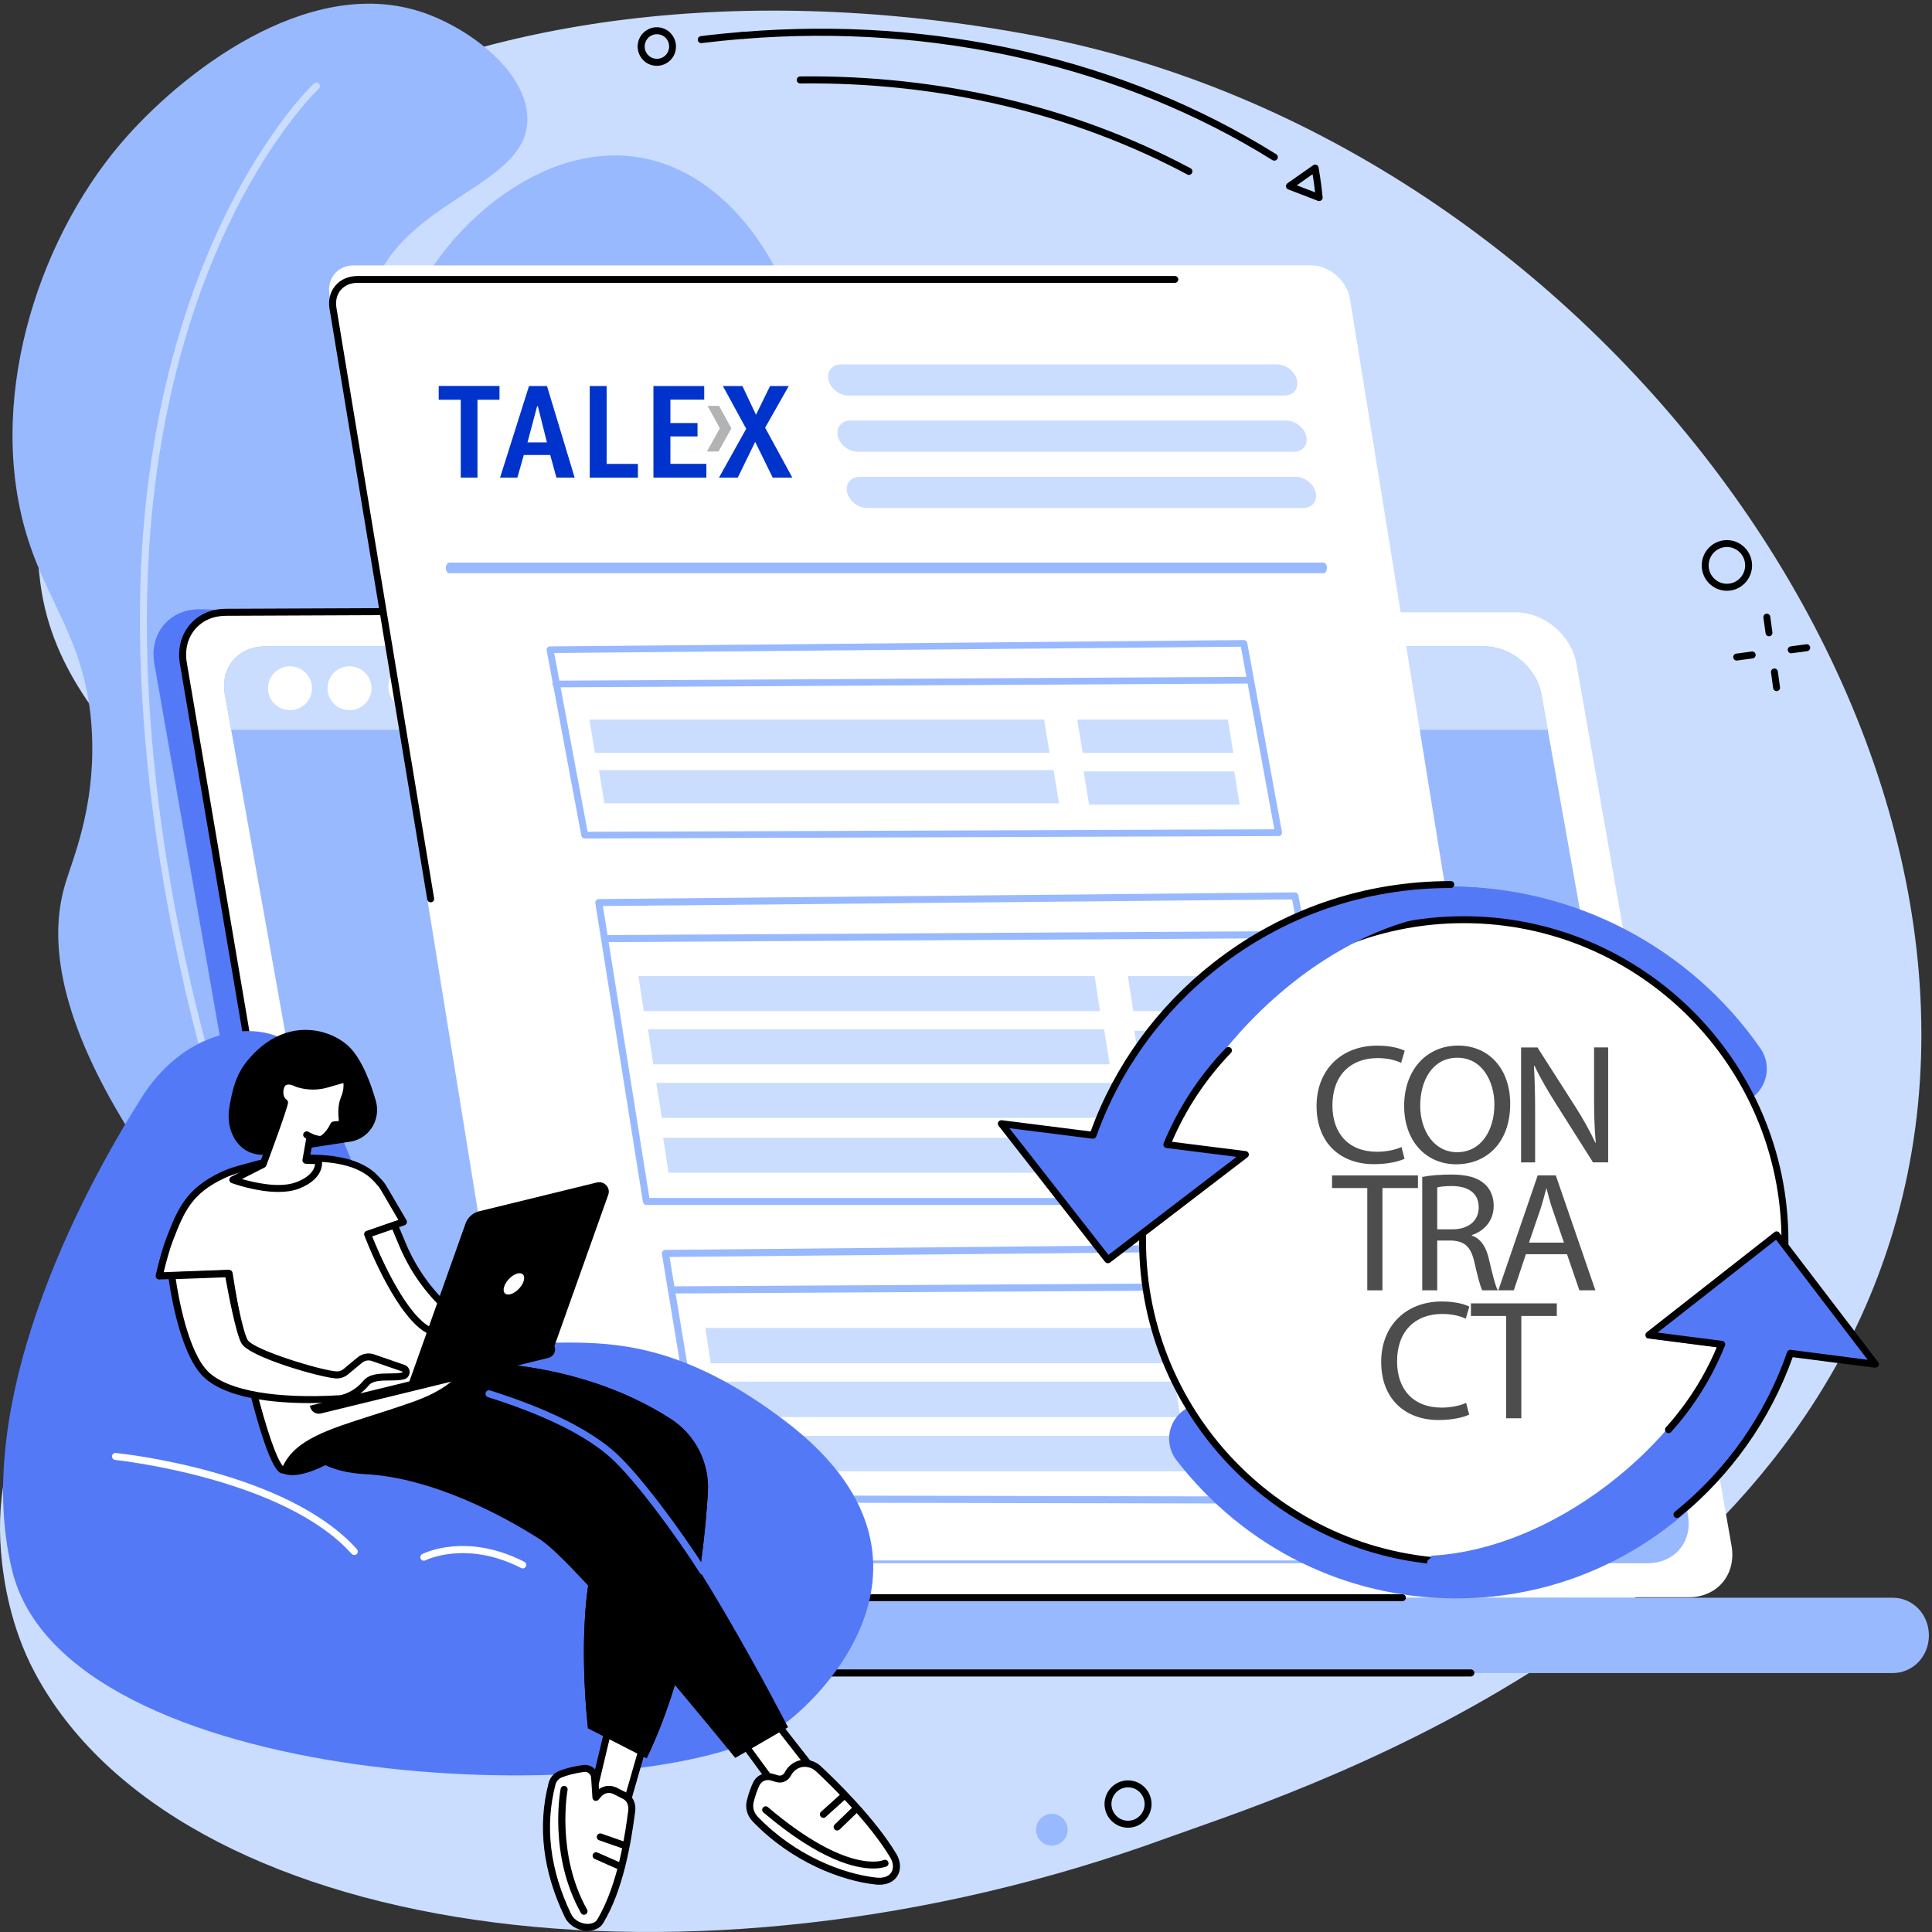 <?xml version="1.0" encoding="UTF-8"?>
<svg width="182px" height="182px" viewBox="0 0 182 182" version="1.1" xmlns="http://www.w3.org/2000/svg" xmlns:xlink="http://www.w3.org/1999/xlink">
    <rect x="0" y="0" width="182" height="182" fill="#333333" stroke="none"/>
    <!-- Generator: Sketch 53.2 (72643) - https://sketchapp.com -->
    <title>piktogramy rekrutacja 4@2x</title>
    <desc>Created with Sketch.</desc>
    <g id="Page-1" stroke="none" stroke-width="1" fill="none" fill-rule="evenodd">
        <g id="New---Dlaczego-my" transform="translate(-1198, -4228)" fill-rule="nonzero">
            <g id="piktogramy-rekrutacja-4" transform="translate(1198, 4228)">
                <path d="M109.857,173.171 C120.537,169.28 167.464,154.936 178.658,114.879 C191.426,69.204 150.251,13.269 97.456,3.358 C42.695,-6.92 -1.053,17.521 3.806,54.953 C6.022,72.033 25.913,77.202 24.776,97.315 C23.662,116.944 -2.541,123.92 0.201,147.283 C0.376,148.747 0.924,153.145 3.263,157.538 C16.545,182.498 64.977,189.528 109.857,173.171 Z" id="Path" fill="#CADDFF"></path>
                <g id="Group" transform="translate(1, 0)">
                    <g transform="translate(9.961, 14.593)" id="Path">
                        <path d="M16.084,109.265 C14.092,106.988 0.961,91.771 0.398,80.249 C0.322,78.643 0.199,76.157 1.576,73.635 C4.33,68.598 9.492,69.981 11.771,66.21 C14.777,61.231 7.412,56.153 8.443,44.572 C8.689,41.794 9.076,37.468 12.223,34.223 C15.738,30.592 19.078,32.04 22.711,28.911 C27.24,25.006 24.879,20.313 28.031,13.618 C31.354,6.567 40.055,-1.138 49.055,0.204 C56.9,1.378 62.004,8.983 63.785,14.809 C66.416,23.418 63.129,32.431 58.201,37.83 C51.123,45.594 41.033,45.477 41.08,49.218 C41.121,52.703 49.869,52.954 51.586,58.879 C52.787,63.017 50.139,68.452 46.324,70.997 C41.039,74.516 35.9,70.897 33.111,74.003 C30.188,77.254 34.488,82.741 33.955,89.331 C33.516,94.76 29.73,101.717 16.084,109.265 Z" fill="#99B9FF"></path>
                        <path d="M15.047,107.42 C14.883,107.42 14.742,107.303 14.719,107.14 C13.119,95.892 13.752,84.323 16.611,72.748 C18.896,63.496 22.594,54.215 27.609,45.173 C36.146,29.781 45.668,20.278 45.768,20.179 C45.896,20.05 46.107,20.05 46.236,20.179 C46.365,20.307 46.365,20.517 46.236,20.646 C46.143,20.739 36.674,30.19 28.184,45.506 C20.355,59.626 11.777,81.766 15.375,107.041 C15.398,107.222 15.275,107.385 15.094,107.414 C15.082,107.414 15.064,107.42 15.047,107.42 Z" fill="#CADDFF"></path>
                    </g>
                    <g id="Path">
                        <path d="M29.238,128.825 C5.754,104.379 2.783,91.053 5.162,83.208 C5.871,80.867 7.875,76.268 7.682,69.625 C7.43,61.009 3.732,57.338 1.658,50.865 C-2.402,38.204 2.35,22.957 10.359,13.536 C15.955,6.952 27.926,-2.417 38.684,1.121 C43.23,2.621 48.791,6.829 48.68,11.359 C48.527,17.844 36.252,18.772 33.732,28.333 C32.355,33.552 35.59,34.766 34.078,40.294 C31.699,49.002 22.564,50.041 22.693,55.558 C22.816,60.904 31.506,61.295 32.672,67.798 C33.996,75.211 24.047,79.892 26.068,86.769 C27.27,90.86 31.043,90.043 32.947,94.614 C35.262,100.176 30.932,104.426 29.197,114.571 C28.213,120.262 28.723,125.13 29.238,128.825 Z" fill="#99B9FF"></path>
                        <path d="M27.814,126.297 C27.691,126.297 27.568,126.227 27.516,126.105 C21.691,113.17 17.426,99.511 14.83,85.508 C12.58,73.349 11.742,61.564 12.398,51.419 C13.412,35.834 17.748,24.831 21.205,18.346 C24.961,11.301 28.43,7.997 28.576,7.863 C28.711,7.74 28.916,7.746 29.045,7.874 C29.168,8.009 29.162,8.213 29.033,8.341 C28.998,8.376 25.482,11.727 21.773,18.69 C18.352,25.117 14.062,36.021 13.061,51.466 C11.607,73.874 17.238,101.677 28.119,125.842 C28.195,126.006 28.119,126.204 27.955,126.274 C27.908,126.286 27.861,126.297 27.814,126.297 Z" fill="#CADDFF"></path>
                    </g>
                </g>
                <g id="Group" transform="translate(60, 2)">
                    <g transform="translate(102.847, 55.578)" fill="#000000" id="Path">
                        <path d="M4.515,7.529 C4.352,7.529 4.213,7.412 4.189,7.243 L3.986,5.768 C3.963,5.587 4.085,5.423 4.265,5.4 C4.445,5.376 4.608,5.499 4.631,5.681 L4.834,7.155 C4.858,7.336 4.736,7.5 4.555,7.524 C4.544,7.529 4.532,7.529 4.515,7.529 Z"></path>
                        <path d="M3.8,2.364 C3.637,2.364 3.498,2.247 3.475,2.077 L3.271,0.603 C3.248,0.421 3.37,0.257 3.55,0.234 C3.73,0.211 3.893,0.333 3.916,0.515 L4.12,1.989 C4.143,2.17 4.021,2.334 3.841,2.358 C3.835,2.364 3.818,2.364 3.8,2.364 Z"></path>
                        <path d="M0.755,4.651 C0.593,4.651 0.453,4.528 0.43,4.364 C0.407,4.183 0.535,4.019 0.709,3.996 L2.173,3.797 C2.353,3.773 2.516,3.902 2.539,4.078 C2.562,4.259 2.435,4.423 2.26,4.446 L0.796,4.645 C0.784,4.651 0.773,4.651 0.755,4.651 Z"></path>
                        <path d="M5.892,3.967 C5.729,3.967 5.59,3.844 5.567,3.68 C5.543,3.499 5.671,3.335 5.845,3.311 L7.31,3.112 C7.49,3.089 7.653,3.218 7.676,3.393 C7.699,3.575 7.571,3.738 7.397,3.762 L5.933,3.961 C5.921,3.967 5.904,3.967 5.892,3.967 Z"></path>
                    </g>
                    <path d="M102.679,53.653 C101.371,53.653 100.308,52.583 100.308,51.267 C100.308,49.95 101.371,48.88 102.679,48.88 C103.986,48.88 105.049,49.95 105.049,51.267 C105.049,52.583 103.986,53.653 102.679,53.653 Z M102.679,49.529 C101.731,49.529 100.959,50.307 100.959,51.261 C100.959,52.214 101.731,52.992 102.679,52.992 C103.626,52.992 104.398,52.214 104.398,51.261 C104.398,50.307 103.626,49.529 102.679,49.529 Z" id="Shape" fill="#000000"></path>
                    <ellipse id="Oval" fill="#99B9FF" cx="39.088" cy="170.368" rx="1.488" ry="1.498"></ellipse>
                    <path d="M46.264,170.175 C45.044,170.175 44.05,169.174 44.05,167.946 C44.05,166.717 45.044,165.717 46.264,165.717 C47.484,165.717 48.478,166.717 48.478,167.946 C48.478,169.174 47.484,170.175 46.264,170.175 Z M46.264,166.372 C45.404,166.372 44.701,167.08 44.701,167.946 C44.701,168.812 45.404,169.519 46.264,169.519 C47.124,169.519 47.827,168.812 47.827,167.946 C47.821,167.074 47.124,166.372 46.264,166.372 Z" id="Shape" fill="#000000"></path>
                    <g fill="#000000">
                        <path d="M6.06,2.065 C5.898,2.065 5.752,1.942 5.735,1.773 C5.712,1.591 5.84,1.422 6.02,1.404 C7.321,1.24 8.64,1.106 9.942,1 C10.128,0.989 10.285,1.123 10.296,1.305 C10.314,1.486 10.174,1.65 9.994,1.661 C8.698,1.767 7.391,1.901 6.101,2.059 C6.089,2.065 6.078,2.065 6.06,2.065 Z" id="Path"></path>
                        <path d="M60.046,13.134 C59.988,13.134 59.93,13.116 59.872,13.087 C45.729,4.259 28.013,0.199 9.994,1.667 C9.814,1.679 9.657,1.544 9.64,1.363 C9.622,1.182 9.762,1.024 9.942,1.006 C19.006,0.269 27.931,0.883 36.467,2.832 C45.061,4.791 53.05,8.05 60.221,12.526 C60.372,12.619 60.424,12.824 60.325,12.976 C60.267,13.076 60.157,13.134 60.046,13.134 Z" id="Path"></path>
                        <path d="M51.999,14.48 C51.946,14.48 51.894,14.468 51.848,14.439 C41.057,8.676 28.443,5.704 15.386,5.862 C15.386,5.862 15.386,5.862 15.381,5.862 C15.2,5.862 15.055,5.716 15.055,5.534 C15.055,5.353 15.2,5.201 15.381,5.201 C28.547,5.043 41.267,8.038 52.156,13.854 C52.313,13.941 52.376,14.14 52.289,14.298 C52.231,14.415 52.121,14.48 51.999,14.48 Z" id="Path"></path>
                        <path d="M1.877,4.201 C1.732,4.201 1.58,4.183 1.435,4.148 C0.97,4.031 0.575,3.738 0.325,3.317 C0.076,2.902 0.006,2.41 0.122,1.942 C0.238,1.474 0.529,1.076 0.947,0.825 C1.36,0.573 1.848,0.503 2.313,0.62 C2.777,0.737 3.173,1.03 3.422,1.451 C3.672,1.866 3.742,2.358 3.626,2.826 C3.51,3.294 3.219,3.692 2.801,3.943 C2.522,4.113 2.202,4.201 1.877,4.201 Z M1.877,1.223 C1.673,1.223 1.47,1.281 1.29,1.387 C1.028,1.544 0.843,1.796 0.767,2.1 C0.691,2.399 0.738,2.715 0.895,2.978 C1.052,3.241 1.302,3.428 1.604,3.504 C1.9,3.58 2.214,3.534 2.475,3.376 C2.737,3.218 2.923,2.966 2.998,2.662 C3.074,2.364 3.027,2.048 2.87,1.784 C2.714,1.521 2.464,1.334 2.162,1.258 C2.162,1.258 2.162,1.258 2.162,1.258 C2.063,1.234 1.97,1.223 1.877,1.223 Z" id="Shape"></path>
                        <path d="M64.265,16.943 C64.224,16.943 64.184,16.937 64.149,16.919 L61.354,15.843 C61.243,15.802 61.162,15.696 61.145,15.574 C61.127,15.451 61.185,15.334 61.284,15.264 L63.701,13.567 C63.794,13.503 63.91,13.491 64.015,13.532 C64.12,13.573 64.195,13.666 64.213,13.778 C64.213,13.789 64.468,15.182 64.596,16.58 C64.608,16.691 64.561,16.802 64.468,16.872 C64.404,16.919 64.335,16.943 64.265,16.943 Z M62.167,15.457 L63.887,16.118 C63.812,15.451 63.719,14.825 63.649,14.409 L62.167,15.457 Z" id="Shape"></path>
                    </g>
                </g>
                <g id="Group" transform="translate(14, 57)">
                    <g id="Path">
                        <path d="M52.894,89.89 C55.698,87.601 58.642,85.471 61.657,83.439 C67.78,79.311 74.23,75.627 80.745,72.054 C84.176,70.175 87.735,68.476 91.253,66.724 C94.788,64.967 98.336,63.221 101.883,61.476 C105.126,59.882 108.363,58.288 111.6,56.688 C118.952,31.894 126.942,3.783 125.356,3.783 L4.782,0.391 C1.943,0.391 0.041,2.691 0.539,5.523 L15.149,88.611 C15.647,91.443 18.363,93.743 21.202,93.743 L48.035,93.743 C49.616,92.418 51.296,91.192 52.894,89.89 Z" fill="#5479F7"></path>
                        <path d="M128.798,0.683 L7.288,0.683 C4.607,0.683 2.816,2.849 3.284,5.529 L17.895,88.617 C18.363,91.291 20.921,93.463 23.602,93.463 L145.112,93.463 C147.793,93.463 149.584,91.297 149.116,88.617 L134.505,5.529 C134.037,2.849 131.485,0.683 128.798,0.683 Z" fill="#FFFFFF"></path>
                        <g transform="translate(2.341, 0)" fill="#000000">
                            <path d="M13.703,81.057 C13.545,81.057 13.405,80.946 13.381,80.782 L0.615,5.581 C0.369,4.18 0.691,2.861 1.528,1.862 C2.347,0.887 3.559,0.35 4.94,0.35 L50.47,0.158 C50.47,0.158 50.47,0.158 50.47,0.158 C50.652,0.158 50.798,0.304 50.798,0.485 C50.798,0.666 50.652,0.812 50.47,0.817 L4.94,1.01 C3.752,1.01 2.722,1.465 2.031,2.283 C1.323,3.123 1.048,4.256 1.264,5.465 L14.031,80.666 C14.06,80.847 13.943,81.016 13.762,81.045 C13.739,81.051 13.721,81.057 13.703,81.057 Z"></path>
                            <path d="M104.886,1.419 C104.886,1.419 104.886,1.419 104.886,1.419 L77.069,1.22 C76.888,1.22 76.741,1.068 76.741,0.887 C76.741,0.706 76.888,0.56 77.069,0.56 C77.069,0.56 77.069,0.56 77.069,0.56 L104.88,0.759 C105.061,0.759 105.208,0.911 105.208,1.092 C105.214,1.273 105.067,1.419 104.886,1.419 Z"></path>
                        </g>
                    </g>
                    <path d="M164.295,93.51 L69.688,93.51 L54.029,93.51 L22.976,93.51 C21.091,93.51 19.563,95.063 19.563,97.059 C19.563,99.056 21.097,100.609 22.976,100.609 L54.029,100.609 L71.087,100.609 L164.295,100.609 C166.18,100.609 167.707,99.062 167.707,97.059 C167.707,95.057 166.18,93.51 164.295,93.51 Z" id="Path" fill="#99B9FF"></path>
                    <g transform="translate(7.024, 3.503)">
                        <path d="M118.782,0.385 L3.94,0.385 C1.405,0.385 -0.287,2.405 0.152,4.892 L13.961,82.248 C14.406,84.741 16.823,86.755 19.358,86.755 L134.201,86.755 C136.736,86.755 138.427,84.735 137.988,82.248 L124.18,4.892 C123.729,2.399 121.317,0.385 118.782,0.385 Z" id="Path" fill="#99B9FF"></path>
                        <path d="M0.755,8.249 L0.158,4.898 C-0.287,2.405 1.411,0.397 3.945,0.397 L118.788,0.397 C121.323,0.397 123.74,2.411 124.185,4.898 L124.782,8.249 L0.755,8.249 Z" id="Path" fill="#CADDFF"></path>
                        <g transform="translate(4.098, 1.751)" fill="#FFFFFF" id="Oval">
                            <ellipse cx="13.534" cy="2.458" rx="2.072" ry="2.067"></ellipse>
                            <ellipse cx="7.803" cy="2.58" rx="2.072" ry="2.067"></ellipse>
                            <ellipse cx="2.195" cy="2.58" rx="2.072" ry="2.067"></ellipse>
                        </g>
                    </g>
                    <path d="M124.56,100.93 L22.976,100.93 C20.874,100.93 19.229,99.225 19.229,97.053 C19.229,94.882 20.874,93.177 22.976,93.177 L118.109,93.177 C118.291,93.177 118.437,93.323 118.437,93.504 C118.437,93.685 118.291,93.831 118.109,93.831 L22.976,93.831 C21.243,93.831 19.891,95.244 19.891,97.048 C19.891,98.852 21.249,100.264 22.976,100.264 L124.56,100.264 C124.741,100.264 124.888,100.41 124.888,100.591 C124.888,100.772 124.741,100.93 124.56,100.93 Z" id="Path" fill="#000000"></path>
                </g>
                <path d="M143.652,147 L53.477,147 C51.78,147 50.111,145.558 49.831,143.853 L31.038,27.772 C30.787,26.213 31.796,25 33.348,25 L123.523,25 C125.22,25 126.889,26.442 127.169,28.147 L145.962,144.228 C146.213,145.787 145.204,147 143.652,147 Z" id="Path" fill="#FFFFFF"></path>
                <path d="M40.566,85 C40.408,85 40.267,84.885 40.244,84.729 L31.044,29.098 C30.903,28.257 31.102,27.468 31.612,26.887 C32.109,26.311 32.846,26 33.689,26 L110.672,26 C110.854,26 111,26.144 111,26.322 C111,26.501 110.854,26.645 110.672,26.645 L33.683,26.645 C33.034,26.645 32.478,26.881 32.109,27.307 C31.734,27.745 31.582,28.343 31.693,28.994 L40.894,84.626 C40.923,84.804 40.8,84.971 40.618,85 C40.601,85 40.583,85 40.566,85 Z" id="Path" fill="#000000"></path>
                <path d="M124.673,54 L42.327,54 C42.146,54 42,53.777 42,53.5 C42,53.223 42.146,53 42.327,53 L124.673,53 C124.854,53 125,53.223 125,53.5 C125,53.777 124.854,54 124.673,54 Z" id="Path" fill="#99B9FF"></path>
                <g id="Group" transform="translate(78, 34)" fill="#CADDFF">
                    <path d="M45.08,7.196 C45.202,7.963 44.678,8.557 43.875,8.557 L2.801,8.557 C1.91,8.557 1.042,7.834 0.903,6.983 C0.78,6.216 1.304,5.622 2.108,5.622 L43.182,5.622 C44.073,5.628 44.946,6.35 45.08,7.196 Z" id="Path"></path>
                    <path d="M45.959,12.494 C46.082,13.261 45.557,13.854 44.754,13.854 L3.68,13.854 C2.789,13.854 1.922,13.132 1.782,12.281 C1.659,11.514 2.184,10.92 2.987,10.92 L44.061,10.92 C44.952,10.92 45.825,11.642 45.959,12.494 Z" id="Path"></path>
                    <path d="M44.201,1.904 C44.323,2.671 43.799,3.265 42.995,3.265 L1.922,3.265 C1.031,3.265 0.163,2.542 0.023,1.691 C-0.099,0.924 0.425,0.33 1.229,0.33 L42.303,0.33 C43.193,0.33 44.067,1.053 44.201,1.904 Z" id="Path"></path>
                </g>
                <g id="Group" transform="translate(51, 60)">
                    <g fill="#99B9FF">
                        <path d="M4.083,18.989 C3.926,18.989 3.786,18.877 3.763,18.732 L0.496,1.263 C0.478,1.174 0.507,1.079 0.566,1.006 C0.63,0.933 0.718,0.894 0.817,0.894 L66.168,0.296 C66.168,0.296 66.168,0.296 66.173,0.296 C66.331,0.296 66.471,0.408 66.494,0.559 L69.767,18.391 C69.784,18.48 69.755,18.575 69.697,18.648 C69.632,18.721 69.545,18.76 69.446,18.76 L4.083,18.989 C4.083,18.989 4.083,18.989 4.083,18.989 Z M1.208,1.514 L4.357,18.357 L69.049,18.123 L65.893,0.922 L1.208,1.514 Z" id="Shape"></path>
                        <path d="M1.371,4.75 C1.19,4.75 1.044,4.61 1.044,4.437 C1.044,4.264 1.19,4.124 1.371,4.119 L66.681,3.761 C66.681,3.761 66.681,3.761 66.681,3.761 C66.862,3.761 67.007,3.901 67.007,4.074 C67.007,4.247 66.862,4.387 66.681,4.392 L1.371,4.75 C1.371,4.75 1.371,4.75 1.371,4.75 Z" id="Path"></path>
                    </g>
                    <g transform="translate(4.083, 7.265)" fill="#CADDFF" id="Path">
                        <polygon points="44.678 8.41 1.849 8.41 1.342 5.281 44.17 5.281"></polygon>
                        <polygon points="43.785 3.655 0.957 3.655 0.443 0.52 43.272 0.52"></polygon>
                        <polygon points="61.098 3.655 46.906 3.655 46.398 0.52 60.585 0.52"></polygon>
                        <polygon points="61.699 8.539 47.513 8.539 46.999 5.404 61.192 5.404"></polygon>
                    </g>
                </g>
                <g id="Group" transform="translate(62, 117)">
                    <g fill="#99B9FF">
                        <path d="M71.374,24.667 C71.374,24.667 71.374,24.667 71.374,24.667 L4.509,24.536 C4.35,24.536 4.208,24.417 4.184,24.256 L0.354,1.131 C0.336,1.036 0.366,0.935 0.425,0.863 C0.484,0.792 0.578,0.744 0.679,0.744 L66.795,0.107 C66.795,0.107 66.795,0.107 66.801,0.107 C66.96,0.107 67.096,0.22 67.125,0.381 L71.705,24.274 C71.723,24.369 71.699,24.476 71.634,24.554 C71.569,24.625 71.475,24.667 71.374,24.667 Z M4.792,23.869 L70.973,24 L66.523,0.78 L1.074,1.411 L4.792,23.869 Z" id="Shape"></path>
                        <path d="M1.245,4.851 C1.062,4.851 0.915,4.702 0.915,4.518 C0.915,4.333 1.062,4.185 1.245,4.179 L67.32,3.798 C67.32,3.798 67.32,3.798 67.32,3.798 C67.503,3.798 67.65,3.946 67.65,4.131 C67.65,4.315 67.503,4.464 67.32,4.47 L1.245,4.851 C1.245,4.851 1.245,4.851 1.245,4.851 Z" id="Path"></path>
                    </g>
                    <g transform="translate(4.131, 7.738)" fill="#CADDFF" id="Path">
                        <polygon points="45.059 8.756 1.729 8.756 1.21 5.417 44.54 5.417"></polygon>
                        <polygon points="44.15 3.685 0.82 3.685 0.307 0.351 43.637 0.351"></polygon>
                        <polygon points="61.666 3.685 47.313 3.685 46.794 0.351 61.153 0.351"></polygon>
                        <polygon points="62.28 8.887 47.921 8.887 47.408 5.554 61.761 5.554"></polygon>
                        <polygon points="45.856 13.863 2.526 13.863 2.007 10.524 45.336 10.524"></polygon>
                        <polygon points="63.077 13.994 48.718 13.994 48.205 10.661 62.557 10.661"></polygon>
                    </g>
                </g>
                <g id="Group" transform="translate(56, 84)">
                    <g fill="#99B9FF">
                        <path d="M71.432,29.512 L4.894,29.512 C4.73,29.512 4.595,29.394 4.566,29.235 L0.082,1.076 C0.064,0.982 0.094,0.882 0.158,0.812 C0.222,0.735 0.31,0.694 0.404,0.694 L65.982,0.065 C65.982,0.065 65.982,0.065 65.988,0.065 C66.146,0.065 66.281,0.176 66.31,0.335 L71.754,29.124 C71.772,29.218 71.748,29.318 71.684,29.394 C71.625,29.471 71.532,29.512 71.432,29.512 Z M5.175,28.853 L71.034,28.853 L65.719,0.729 L0.796,1.353 L5.175,28.853 Z" id="Shape"></path>
                        <path d="M0.972,4.753 C0.79,4.753 0.644,4.606 0.644,4.424 C0.644,4.241 0.79,4.094 0.972,4.088 L66.509,3.712 C66.509,3.712 66.509,3.712 66.509,3.712 C66.691,3.712 66.837,3.859 66.837,4.041 C66.837,4.224 66.691,4.371 66.509,4.376 L0.972,4.753 C0.972,4.753 0.972,4.753 0.972,4.753 Z" id="Path"></path>
                    </g>
                    <g transform="translate(4.098, 7.647)" fill="#CADDFF" id="Path">
                        <polygon points="44.429 8.612 1.452 8.612 0.937 5.312 43.914 5.312"></polygon>
                        <polygon points="43.528 3.6 0.55 3.6 0.041 0.306 43.019 0.306"></polygon>
                        <polygon points="60.901 3.6 46.665 3.6 46.15 0.306 60.392 0.306"></polygon>
                        <polygon points="61.504 8.741 47.268 8.741 46.759 5.447 60.995 5.447"></polygon>
                        <polygon points="45.22 13.659 2.242 13.659 1.727 10.359 44.704 10.359"></polygon>
                        <polygon points="62.3 13.788 48.059 13.788 47.549 10.488 61.785 10.488"></polygon>
                        <polygon points="45.858 18.829 2.88 18.829 2.371 15.535 45.348 15.535"></polygon>
                        <polygon points="62.939 18.965 48.697 18.965 48.187 15.665 62.423 15.665"></polygon>
                    </g>
                </g>
                <g id="Group" transform="translate(110, 116)" fill="#5479F7">
                    <path d="M27.15,34.573 C16.814,34.573 7.219,29.827 0.821,21.546 C-0.274,20.128 -0.035,18.081 1.357,16.966 C2.75,15.851 4.76,16.094 5.855,17.512 C11.029,24.209 18.795,28.047 27.15,28.047 C39.647,28.047 50.46,19.434 53.443,7.095 C53.868,5.345 55.598,4.277 57.317,4.71 C59.036,5.143 60.084,6.905 59.659,8.655 C57.9,15.928 53.74,22.507 47.949,27.193 C41.983,32.022 34.788,34.573 27.15,34.573 Z" id="Path"></path>
                    <polygon id="Path" points="66.831 12.843 57.434 0.481 45.286 10.049"></polygon>
                </g>
                <g id="Group" transform="translate(94, 83)" fill="#5479F7">
                    <path d="M11.446,31.512 C11.178,31.512 10.903,31.477 10.635,31.413 C8.813,30.966 7.703,29.137 8.153,27.331 C10.016,19.806 14.425,12.989 20.563,8.146 C26.893,3.153 34.514,0.511 42.614,0.511 C54.277,0.511 65.204,6.213 71.838,15.765 C72.901,17.297 72.515,19.399 70.974,20.462 C69.432,21.519 67.318,21.135 66.249,19.603 C60.882,11.874 52.046,7.258 42.614,7.258 C29.369,7.258 17.905,16.177 14.746,28.945 C14.355,30.478 12.971,31.512 11.446,31.512 Z" id="Path"></path>
                    <polygon id="Path" points="0.549 22.994 10.512 35.797 23.383 25.891"></polygon>
                </g>
                <g id="Group" transform="translate(95, 74)">
                    <circle id="Oval" fill="#FFFFFF" transform="translate(42.886, 42.89) rotate(-45) translate(-42.886, -42.89) " cx="42.886" cy="42.89" r="30.257"></circle>
                    <path d="M42.89,73.478 C26.027,73.478 12.307,59.758 12.307,42.895 C12.307,26.032 26.027,12.313 42.89,12.313 C59.753,12.313 73.472,26.032 73.472,42.895 C73.472,59.758 59.753,73.478 42.89,73.478 Z M42.89,12.964 C26.387,12.964 12.958,26.393 12.958,42.895 C12.958,59.398 26.387,72.827 42.89,72.827 C59.392,72.827 72.821,59.398 72.821,42.895 C72.821,26.387 59.392,12.964 42.89,12.964 Z" id="Shape" fill="#000000"></path>
                </g>
                <g id="Group" transform="translate(134, 116)" fill="#5479F7">
                    <path d="M33.216,4.716 C31.478,4.283 29.723,5.351 29.299,7.101 C26.389,18.983 12.865,29.946 0.819,30.551 C0.889,30.859 0.377,30.907 0.448,31.221 C0.872,33.054 5.16,32.627 5.614,34.46 C12.252,33.903 18.466,31.423 23.744,27.205 C29.599,22.525 33.805,15.94 35.584,8.667 C36.008,6.911 34.948,5.143 33.216,4.716 Z" id="Path"></path>
                    <polygon id="Path" points="42.829 12.843 33.328 0.481 21.046 10.049"></polygon>
                </g>
                <g id="Group" transform="translate(94, 83)" fill="#5479F7">
                    <path d="M48.821,1.121 C46.682,0.714 44.498,0.505 42.284,0.505 C34.251,0.505 26.682,3.147 20.4,8.141 C14.309,12.983 9.933,19.8 8.085,27.325 C7.638,29.137 8.745,30.966 10.548,31.407 C10.82,31.477 11.087,31.506 11.353,31.506 C12.866,31.506 14.245,30.478 14.622,28.939 C17.763,16.171 31.632,2.868 44.776,2.868 C46.926,2.868 48.664,3.414 50.716,3.885 C50.855,1.608 48.821,3.408 48.821,1.121 Z" id="Path"></path>
                    <polygon id="Path" points="0.545 22.994 10.432 35.797 23.205 25.891"></polygon>
                </g>
                <path d="M104.363,119 C104.263,119 104.169,118.953 104.098,118.872 L94.07,106.052 C93.988,105.947 93.976,105.802 94.046,105.691 C94.111,105.575 94.24,105.511 94.376,105.528 L102.741,106.587 C105.021,100.334 109.007,94.855 114.268,90.719 C120.699,85.67 128.447,83 136.671,83 C136.853,83 137,83.145 137,83.326 C137,83.506 136.853,83.651 136.671,83.651 C128.594,83.651 120.993,86.275 114.68,91.231 C109.448,95.343 105.503,100.811 103.275,107.052 C103.223,107.198 103.076,107.285 102.923,107.268 L95.087,106.279 L104.422,118.215 L116.484,108.978 L109.883,108.146 C109.783,108.134 109.689,108.076 109.642,107.989 C109.589,107.902 109.583,107.797 109.618,107.698 C110.994,104.359 112.969,101.34 115.479,98.729 C115.603,98.601 115.814,98.595 115.949,98.717 C116.085,98.839 116.085,99.048 115.961,99.182 C113.604,101.631 111.735,104.446 110.4,107.558 L117.36,108.437 C117.495,108.454 117.601,108.547 117.636,108.675 C117.672,108.803 117.625,108.937 117.519,109.018 L104.563,118.942 C104.504,118.977 104.434,119 104.363,119 Z" id="Path" fill="#000000"></path>
                <path d="M157.973,143 C157.875,143 157.782,142.959 157.719,142.877 C157.609,142.737 157.632,142.526 157.771,142.415 C162.626,138.507 166.286,133.307 168.353,127.375 C168.405,127.229 168.549,127.141 168.699,127.159 L175.938,128.095 L167.308,116.787 L156.149,125.532 L162.239,126.316 C162.337,126.328 162.43,126.386 162.476,126.474 C162.528,126.562 162.534,126.667 162.493,126.767 C161.287,129.773 159.578,132.505 157.419,134.904 C157.297,135.038 157.09,135.05 156.957,134.927 C156.824,134.804 156.813,134.594 156.934,134.459 C158.943,132.23 160.553,129.692 161.725,126.919 L155.283,126.088 C155.15,126.071 155.046,125.977 155.011,125.848 C154.977,125.72 155.023,125.585 155.127,125.503 L167.164,116.067 C167.233,116.015 167.319,115.991 167.406,116.003 C167.493,116.015 167.568,116.061 167.62,116.126 L176.931,128.323 C177.012,128.428 177.024,128.574 176.955,128.685 C176.891,128.802 176.764,128.867 176.631,128.849 L168.878,127.849 C166.754,133.792 163.059,139.005 158.175,142.936 C158.117,142.977 158.042,143 157.973,143 Z" id="Path" fill="#000000"></path>
                <g id="Group" transform="translate(0, 97)">
                    <g id="Path">
                        <path d="M20.506,0.586 C17.665,1.465 15.182,3.509 13.413,6.281 C8.903,13.358 -2.993,34.169 1.154,50.983 C6.232,71.577 58.701,73.956 72.847,66.093 C76.443,64.096 91.467,50.116 73.919,36.829 C57.829,24.648 50.466,32.522 43.004,27.66 C35.542,22.797 30.967,4.693 28.261,2.01 C26.516,0.27 23.687,-0.398 20.506,0.586 Z" fill="#5479F7"></path>
                        <path d="M33.369,49.489 C33.281,49.489 33.187,49.454 33.123,49.378 C26.727,42.23 11.006,40.549 10.848,40.531 C10.666,40.514 10.537,40.35 10.555,40.168 C10.572,39.986 10.736,39.852 10.918,39.875 C11.574,39.94 27.049,41.598 33.621,48.939 C33.744,49.074 33.732,49.284 33.597,49.402 C33.527,49.46 33.451,49.489 33.369,49.489 Z" fill="#FFFFFF"></path>
                        <path d="M49.248,50.749 C49.195,50.749 49.148,50.737 49.096,50.714 C43.935,48.066 40.116,49.97 40.075,49.987 C39.911,50.07 39.712,50.005 39.63,49.847 C39.548,49.683 39.613,49.484 39.771,49.402 C39.941,49.314 43.935,47.328 49.394,50.128 C49.558,50.21 49.623,50.409 49.535,50.573 C49.482,50.679 49.365,50.749 49.248,50.749 Z" fill="#FFFFFF"></path>
                    </g>
                    <g transform="translate(14.643, 0)">
                        <g transform="translate(12.3, 31.052)">
                            <g transform="translate(28.115, 33.395)">
                                <polygon id="Path" fill="#FFFFFF" points="5.553 2.924 3.391 10.47 0.65 8.132 2.378 0.855"></polygon>
                                <path d="M3.391,10.798 C3.315,10.798 3.239,10.769 3.175,10.722 L0.433,8.384 C0.34,8.302 0.299,8.179 0.328,8.056 L2.062,0.779 C2.085,0.674 2.161,0.592 2.261,0.551 C2.36,0.51 2.472,0.521 2.565,0.58 L5.74,2.642 C5.863,2.718 5.916,2.871 5.875,3.011 L3.708,10.558 C3.678,10.663 3.59,10.751 3.485,10.78 C3.456,10.792 3.421,10.798 3.391,10.798 Z M1.019,8.009 L3.216,9.884 L5.172,3.064 L2.595,1.389 L1.019,8.009 Z" id="Shape" fill="#000000"></path>
                            </g>
                            <g transform="translate(42.172, 32.809)">
                                <path d="M3.508,0.738 C3.549,0.896 8.862,7.616 8.862,7.616 L5.002,8.894 L0.744,3.082 L3.508,0.738 Z" id="Path" fill="#FFFFFF"></path>
                                <path d="M5.002,9.228 C4.897,9.228 4.797,9.181 4.739,9.093 L0.48,3.281 C0.381,3.14 0.398,2.947 0.533,2.836 L3.298,0.486 C3.385,0.41 3.503,0.387 3.614,0.422 C3.702,0.451 3.772,0.51 3.807,0.592 C4.03,0.943 7.093,4.851 9.12,7.411 C9.184,7.493 9.208,7.605 9.178,7.71 C9.149,7.816 9.067,7.898 8.967,7.927 L5.108,9.204 C5.067,9.222 5.031,9.228 5.002,9.228 Z M1.189,3.14 L5.119,8.513 L8.306,7.458 C5.061,3.351 3.883,1.816 3.444,1.224 L1.189,3.14 Z" id="Shape" fill="#000000"></path>
                            </g>
                            <g transform="translate(43.344, 37.496)">
                                <g>
                                    <path d="M3.907,1.599 C4.071,1.289 4.34,0.932 4.791,0.726 C5.465,0.41 6.267,0.574 6.806,1.084 C8.165,2.349 11.843,5.923 13.852,9.257 C14.561,10.435 14.034,11.858 12.201,11.653 C9.196,11.325 4.522,9.638 0.843,5.8 C0.422,5.361 0.246,4.734 0.392,4.142 C0.51,3.656 0.697,3.052 0.966,2.496 C1.224,1.957 1.839,1.693 2.413,1.863 L2.929,2.015 C3.309,2.133 3.719,1.957 3.907,1.599 Z" id="Path" fill="#FFFFFF"></path>
                                    <path d="M12.546,11.999 C12.429,11.999 12.3,11.993 12.166,11.975 C9.003,11.63 4.299,9.878 0.603,6.023 C0.1,5.496 -0.105,4.763 0.07,4.06 C0.228,3.416 0.428,2.842 0.668,2.349 C0.996,1.664 1.769,1.33 2.507,1.547 L3.022,1.699 C3.257,1.769 3.508,1.658 3.62,1.441 C3.62,1.441 3.62,1.441 3.62,1.441 C3.86,0.978 4.217,0.627 4.657,0.422 C5.43,0.059 6.384,0.228 7.04,0.838 C8.505,2.203 12.136,5.742 14.145,9.081 C14.579,9.796 14.614,10.61 14.233,11.196 C14.028,11.513 13.554,11.999 12.546,11.999 Z M2.056,2.138 C1.722,2.138 1.412,2.326 1.259,2.636 C1.043,3.088 0.855,3.621 0.709,4.218 C0.592,4.699 0.726,5.203 1.078,5.572 C4.651,9.298 9.184,10.985 12.236,11.325 C12.915,11.401 13.425,11.231 13.671,10.845 C13.911,10.47 13.876,9.925 13.571,9.421 C11.603,6.152 8.03,2.666 6.584,1.318 C6.127,0.891 5.459,0.773 4.932,1.019 C4.627,1.166 4.381,1.406 4.2,1.746 C3.942,2.244 3.362,2.484 2.829,2.326 L2.314,2.174 C2.232,2.15 2.144,2.138 2.056,2.138 Z" id="Shape" fill="#000000"></path>
                                </g>
                                <path d="M11.966,10.47 C10.303,10.47 6.947,9.708 1.628,5.191 C1.488,5.074 1.47,4.863 1.593,4.728 C1.71,4.587 1.921,4.57 2.056,4.693 C9.6,11.102 12.909,9.696 12.945,9.679 C13.109,9.603 13.308,9.673 13.384,9.843 C13.46,10.007 13.39,10.206 13.22,10.282 C13.167,10.294 12.763,10.47 11.966,10.47 Z" id="Path" fill="#000000"></path>
                                <path d="M8.575,6.89 C8.487,6.89 8.405,6.855 8.341,6.79 C8.212,6.661 8.218,6.451 8.347,6.322 L9.969,4.757 C10.098,4.628 10.309,4.634 10.438,4.763 C10.566,4.892 10.561,5.103 10.432,5.232 L8.809,6.796 C8.739,6.861 8.657,6.89 8.575,6.89 Z" id="Path" fill="#000000"></path>
                                <path d="M7.281,5.701 C7.193,5.701 7.099,5.665 7.035,5.589 C6.912,5.455 6.923,5.244 7.058,5.126 L8.839,3.521 C8.973,3.398 9.184,3.41 9.301,3.545 C9.424,3.679 9.413,3.89 9.278,4.007 L7.497,5.613 C7.439,5.671 7.363,5.701 7.281,5.701 Z" id="Path" fill="#000000"></path>
                            </g>
                            <path d="M16.207,0.311 C16.207,0.311 26.926,-0.363 36.215,5.595 C38.564,7.101 39.911,9.761 39.741,12.544 C39.39,18.256 38.178,28.825 33.978,37.578 L28.449,34.755 C28.449,34.755 27.318,25.339 28.929,18.93 C30.54,12.52 10.051,4.494 10.051,4.494 L16.207,0.311 Z" id="Path" fill="#000000"></path>
                            <path d="M47.291,34.661 L42.319,37.549 C42.319,37.549 27.512,19.276 23.944,16.973 C20.377,14.67 13.671,11.126 7.421,10.815 C1.171,10.505 0.094,6.087 0.094,6.087 L9.325,0.82 C9.325,0.82 24.653,3.427 30.874,9.093 C37.094,14.758 47.291,34.661 47.291,34.661 Z" id="Path" fill="#000000"></path>
                            <path d="M16.207,0.311 C16.207,0.311 26.926,-0.363 36.215,5.595 C38.564,7.101 39.911,9.761 39.741,12.544 C39.39,18.256 38.178,28.825 33.978,37.578 L28.449,34.755 C28.449,34.755 27.318,25.339 28.929,18.93 C30.54,12.52 10.051,4.494 10.051,4.494 L16.207,0.311 Z" id="Path" fill="#000000"></path>
                            <path d="M39.261,20.283 C39.15,20.283 39.044,20.231 38.986,20.131 C36.59,16.37 32.818,11.302 30.651,9.333 C28.308,7.2 24.401,5.261 19.024,3.562 C18.849,3.509 18.755,3.322 18.808,3.146 C18.86,2.97 19.048,2.877 19.224,2.929 C24.688,4.658 28.683,6.65 31.096,8.847 C33.304,10.856 37.123,15.983 39.542,19.779 C39.642,19.932 39.595,20.137 39.443,20.236 C39.384,20.272 39.32,20.283 39.261,20.283 Z" id="Path" fill="#5479F7"></path>
                            <g transform="translate(24.015, 38.082)">
                                <g>
                                    <path d="M8.552,4.453 C8.247,6.82 7.556,11.583 5.57,14.876 C5.037,15.76 3.157,15.584 2.542,14.307 C1.259,11.641 -0.316,7.142 1.048,1.898 C1.154,1.488 1.453,1.154 1.845,0.996 C2.308,0.814 3.034,0.592 4.059,0.463 C4.569,0.398 5.026,0.779 5.061,1.295 L5.184,3.175 L5.441,2.877 C5.828,2.431 6.466,2.303 6.994,2.572 C7.275,2.718 7.591,2.877 7.872,3.017 C8.399,3.281 8.628,3.861 8.552,4.453 Z" id="Path" fill="#FFFFFF"></path>
                                    <path d="M4.405,15.754 C4.37,15.754 4.329,15.754 4.288,15.754 C3.409,15.713 2.606,15.204 2.243,14.454 C0.176,10.153 -0.334,5.9 0.726,1.816 C0.861,1.307 1.23,0.885 1.722,0.691 C2.167,0.516 2.929,0.27 4.012,0.135 C4.346,0.094 4.686,0.193 4.944,0.404 C5.201,0.621 5.365,0.932 5.389,1.271 L5.465,2.408 C5.945,2.056 6.589,1.998 7.14,2.273 L8.019,2.718 C8.639,3.035 8.979,3.732 8.88,4.494 C8.487,7.523 7.749,11.911 5.857,15.045 C5.582,15.491 5.049,15.754 4.405,15.754 Z M4.17,0.779 C4.147,0.779 4.124,0.779 4.1,0.785 C3.087,0.914 2.384,1.137 1.968,1.301 C1.675,1.418 1.447,1.67 1.371,1.98 C0.346,5.906 0.843,10.007 2.841,14.167 C3.151,14.817 3.831,15.075 4.323,15.098 C4.762,15.116 5.137,14.969 5.289,14.712 C7.327,11.331 7.978,6.31 8.224,4.418 C8.224,4.418 8.224,4.418 8.224,4.418 C8.288,3.931 8.095,3.504 7.714,3.316 L6.835,2.871 C6.443,2.672 5.969,2.765 5.687,3.099 L5.43,3.398 C5.342,3.498 5.201,3.539 5.072,3.498 C4.944,3.457 4.856,3.34 4.85,3.205 L4.727,1.324 C4.715,1.166 4.645,1.025 4.522,0.926 C4.428,0.826 4.299,0.779 4.17,0.779 Z" id="Shape" fill="#000000"></path>
                                </g>
                                <path d="M4.053,14.243 C3.936,14.243 3.825,14.184 3.766,14.073 C0.715,8.636 1.81,2.625 1.857,2.373 C1.892,2.191 2.062,2.074 2.243,2.109 C2.425,2.144 2.542,2.314 2.507,2.496 C2.495,2.554 1.412,8.525 4.346,13.751 C4.434,13.909 4.381,14.108 4.217,14.202 C4.165,14.231 4.106,14.243 4.053,14.243 Z" id="Path" fill="#000000"></path>
                                <path d="M7.784,8.009 C7.749,8.009 7.714,8.003 7.673,7.991 L5.482,7.224 C5.313,7.165 5.219,6.978 5.277,6.802 C5.336,6.632 5.523,6.538 5.699,6.597 L7.89,7.365 C8.06,7.423 8.153,7.611 8.095,7.786 C8.048,7.921 7.919,8.009 7.784,8.009 Z" id="Path" fill="#000000"></path>
                                <path d="M7.251,9.919 C7.204,9.919 7.163,9.907 7.117,9.89 L5.061,8.982 C4.897,8.905 4.821,8.712 4.891,8.548 C4.967,8.384 5.16,8.308 5.324,8.378 L7.38,9.286 C7.544,9.362 7.62,9.556 7.55,9.72 C7.497,9.849 7.374,9.919 7.251,9.919 Z" id="Path" fill="#000000"></path>
                            </g>
                        </g>
                        <g transform="translate(0, 11.718)">
                            <g transform="translate(18.743, 5.273)">
                                <path d="M3.52,0.838 L4.534,3.252 C5.734,6.122 7.696,8.618 10.197,10.464 L11.211,11.214 C11.861,11.694 12.652,11.946 13.46,11.929 L13.583,11.929 C14.819,11.899 16.02,12.327 16.963,13.13 L14.151,13.862 C12.435,14.307 10.607,14.079 9.073,13.194 C7.603,12.345 5.822,10.979 4.393,8.888 C1.4,4.5 0.797,1.869 0.797,1.869 L3.52,0.838 Z" id="Path" fill="#FFFFFF"></path>
                                <path d="M12.406,14.413 C11.182,14.413 9.981,14.096 8.909,13.475 C6.958,12.345 5.348,10.862 4.124,9.069 C1.125,4.681 0.504,2.045 0.474,1.933 C0.439,1.775 0.527,1.611 0.679,1.553 L3.403,0.527 C3.567,0.463 3.755,0.545 3.825,0.709 L4.838,3.123 C6.015,5.941 7.937,8.384 10.397,10.2 L11.41,10.95 C12.002,11.384 12.722,11.618 13.46,11.6 L13.583,11.6 C14.901,11.577 16.178,12.028 17.185,12.878 C17.279,12.96 17.32,13.083 17.291,13.2 C17.261,13.317 17.173,13.417 17.05,13.446 L14.239,14.178 C13.63,14.337 13.015,14.413 12.406,14.413 Z M1.195,2.062 C1.435,2.842 2.29,5.22 4.668,8.694 C5.84,10.405 7.374,11.823 9.237,12.901 C10.689,13.745 12.406,13.967 14.063,13.54 L16.207,12.977 C15.428,12.485 14.52,12.227 13.589,12.251 L13.466,12.251 C12.593,12.268 11.72,11.993 11.012,11.472 L9.998,10.722 C7.45,8.841 5.453,6.298 4.223,3.369 L3.333,1.248 L1.195,2.062 Z" id="Shape" fill="#000000"></path>
                            </g>
                            <path d="M17.49,28.45 C17.49,28.45 13.835,30.929 11.955,30.056 C10.069,29.177 13.571,26.066 14.555,25.996 C15.539,25.919 17.49,28.45 17.49,28.45 Z" id="Path" fill="#000000"></path>
                            <g>
                                <g>
                                    <path d="M0.346,11.483 C0.615,10.312 0.984,8.941 1.33,8.038 C2.401,5.267 3.134,3.468 6.367,1.969 C6.853,1.746 7.357,1.57 7.872,1.424 L9.805,0.896 C9.805,0.896 17.771,-0.908 20.746,2.297 C20.987,2.554 21.291,2.853 21.484,3.187 L23.359,6.386 L19.979,7.552 C19.979,7.552 22.556,14.395 25.379,16.37 C25.848,16.698 29.661,18.52 29.661,18.52 C29.661,18.52 30.458,21.496 24.308,23.664 C18.157,25.837 13.729,26.499 12.3,29.523 C11.357,31.515 8.3,20.19 6.935,11.226 L0.346,11.483 Z" id="Path" fill="#FFFFFF"></path>
                                    <path d="M12.043,30.097 C12.013,30.097 11.99,30.097 11.966,30.091 C11.674,30.05 10.894,29.933 9.19,23.593 C8.206,19.943 7.269,15.479 6.66,11.577 L0.357,11.811 C0.258,11.817 0.158,11.77 0.094,11.694 C0.029,11.618 0.006,11.513 0.023,11.413 C0.34,10.024 0.715,8.724 1.025,7.921 C2.079,5.208 2.841,3.246 6.232,1.67 C6.712,1.447 7.222,1.266 7.79,1.107 L9.723,0.58 C10.069,0.504 17.923,-1.236 20.992,2.074 L21.115,2.209 C21.338,2.443 21.596,2.713 21.771,3.029 L23.646,6.222 C23.698,6.31 23.704,6.41 23.669,6.503 C23.634,6.597 23.564,6.667 23.47,6.702 L20.418,7.757 C20.963,9.116 23.206,14.448 25.573,16.106 C25.901,16.334 28.285,17.5 29.808,18.227 C29.895,18.268 29.96,18.344 29.983,18.438 C30.018,18.572 30.786,21.736 24.425,23.98 C23.037,24.472 21.713,24.888 20.547,25.263 C16.547,26.535 13.653,27.454 12.605,29.669 C12.435,30.032 12.189,30.097 12.043,30.097 Z M6.941,10.909 C7.105,10.909 7.24,11.026 7.269,11.19 C7.855,15.045 8.792,19.539 9.77,23.213 C10.918,27.507 11.685,29.077 12.013,29.388 C13.185,26.915 16.195,25.96 20.348,24.636 C21.514,24.267 22.832,23.845 24.208,23.359 C29.198,21.596 29.403,19.322 29.368,18.742 C28.578,18.362 25.637,16.95 25.198,16.639 C22.328,14.624 19.786,7.95 19.68,7.663 C19.651,7.581 19.651,7.488 19.692,7.406 C19.727,7.324 19.798,7.265 19.885,7.236 L22.884,6.199 L21.215,3.345 C21.074,3.099 20.864,2.871 20.653,2.648 L20.524,2.508 C17.712,-0.527 9.975,1.189 9.899,1.207 L7.978,1.734 C7.445,1.881 6.97,2.051 6.525,2.256 C3.374,3.72 2.688,5.478 1.652,8.144 C1.382,8.835 1.066,9.925 0.779,11.126 L6.947,10.897 C6.935,10.909 6.941,10.909 6.941,10.909 Z" id="Shape" fill="#000000"></path>
                                </g>
                                <g transform="translate(1.171, 10.546)">
                                    <path d="M22.181,9.626 L19.317,8.636 C18.89,8.489 18.421,8.571 18.075,8.859 L16.746,9.96 C16.494,10.171 16.166,10.271 15.838,10.253 C14.403,10.159 7.878,8.255 7.216,7.118 C6.63,6.111 5.687,0.715 5.687,0.715 L0.363,0.914 C0.363,0.914 1.224,7.98 3.626,10.241 C5.488,11.999 9.875,12.872 16.23,12.491 C16.23,12.491 17.56,12.339 18.673,11.009 C19.382,10.159 21.115,10.599 22.146,10.347 C22.509,10.259 22.533,9.749 22.181,9.626 Z" id="Path" fill="#FFFFFF"></path>
                                    <path d="M13.401,12.913 C8.581,12.913 5.09,12.075 3.403,10.487 C0.943,8.173 0.076,1.254 0.041,0.955 C0.029,0.861 0.059,0.773 0.117,0.703 C0.176,0.633 0.264,0.592 0.357,0.586 L5.682,0.387 C5.846,0.381 5.992,0.498 6.021,0.662 C6.279,2.144 7.052,6.169 7.509,6.954 C8.06,7.898 14.397,9.825 15.867,9.925 C16.113,9.942 16.353,9.866 16.541,9.708 L17.87,8.607 C18.304,8.249 18.901,8.138 19.434,8.325 L22.299,9.316 C22.597,9.421 22.791,9.702 22.773,10.019 C22.761,10.335 22.545,10.599 22.234,10.675 C21.836,10.774 21.379,10.774 20.899,10.78 C20.114,10.786 19.3,10.792 18.937,11.231 C17.753,12.649 16.336,12.819 16.277,12.831 C15.27,12.884 14.309,12.913 13.401,12.913 Z M0.744,1.23 C0.955,2.677 1.868,8.132 3.854,10.007 C5.699,11.741 10.197,12.532 16.213,12.169 C16.207,12.169 17.414,12.011 18.421,10.804 C18.983,10.136 19.991,10.124 20.881,10.118 C21.326,10.112 21.748,10.112 22.07,10.03 C22.082,10.024 22.105,10.024 22.105,9.983 C22.105,9.948 22.088,9.942 22.076,9.937 C22.076,9.937 22.076,9.937 22.076,9.937 L19.212,8.946 C18.896,8.835 18.544,8.9 18.286,9.116 L16.957,10.218 C16.64,10.481 16.23,10.61 15.82,10.587 C14.368,10.493 7.702,8.607 6.935,7.288 C6.396,6.363 5.635,2.267 5.418,1.06 L0.744,1.23 Z" id="Shape" fill="#000000"></path>
                                </g>
                            </g>
                        </g>
                        <g transform="translate(6.443, 0)">
                            <path d="M11.832,1.635 C10.121,-0.059 5.758,-1.424 2.185,2.959 C1.078,4.312 0.761,5.9 0.521,7.312 C0.094,9.808 1.658,12.122 4.153,11.741 L11.879,10.552 C12.007,10.534 12.13,10.505 12.248,10.476 C13.87,10.03 14.784,8.314 14.315,6.697 C13.905,5.244 13.068,2.865 11.832,1.635 Z" id="Path" fill="#000000"></path>
                            <g transform="translate(0, 4.101)">
                                <g>
                                    <path d="M3.69,8.583 C3.69,8.583 5.623,3.392 5.717,2.754 C5.717,2.754 5.213,2.449 5.283,1.646 C5.424,0.117 6.9,0.961 6.9,0.961 L7.046,1.008 C7.907,1.266 8.821,1.271 9.682,1.025 L11.492,0.504 C11.492,0.504 11.826,1.178 11.322,2.414 C11.082,3 11.082,3.703 11.152,4.435 C11.17,4.628 11.029,4.804 10.836,4.822 L10.356,4.869 C10.074,5.431 9.834,5.759 9.407,6.105 C9.29,6.199 9.137,6.246 8.985,6.228 C8.78,6.204 8.47,6.146 8.124,5.976 L7.732,8.202 L8.909,8.238 C8.909,8.238 9.254,9.667 6.97,10.558 C4.686,11.448 0.838,10.036 0.838,10.036 L3.69,8.583 Z" id="Path" fill="#FFFFFF"></path>
                                    <path d="M5.131,11.184 C3.04,11.184 0.855,10.388 0.732,10.347 C0.609,10.3 0.527,10.188 0.515,10.06 C0.51,9.931 0.58,9.808 0.697,9.749 L3.432,8.355 C4.141,6.456 5.143,3.673 5.354,2.877 C5.16,2.677 4.897,2.273 4.955,1.617 C5.008,1.072 5.213,0.703 5.564,0.521 C6.138,0.223 6.847,0.562 7.029,0.656 L7.14,0.691 C7.942,0.932 8.786,0.937 9.588,0.703 L11.398,0.182 C11.551,0.135 11.715,0.211 11.785,0.352 C11.826,0.434 12.171,1.195 11.627,2.531 C11.398,3.093 11.422,3.791 11.48,4.4 C11.515,4.775 11.24,5.109 10.865,5.144 L10.566,5.173 C10.285,5.701 10.028,6.023 9.612,6.357 C9.424,6.509 9.184,6.579 8.95,6.556 C8.803,6.538 8.604,6.503 8.376,6.433 L8.118,7.886 L8.915,7.909 C9.061,7.915 9.19,8.015 9.225,8.161 C9.243,8.232 9.612,9.884 7.087,10.868 C6.502,11.097 5.822,11.184 5.131,11.184 Z M1.704,9.966 C2.911,10.317 5.295,10.862 6.853,10.253 C8.288,9.696 8.557,8.941 8.598,8.56 L7.726,8.53 C7.632,8.525 7.538,8.484 7.48,8.407 C7.421,8.331 7.392,8.238 7.409,8.144 L7.802,5.917 C7.819,5.818 7.884,5.73 7.978,5.683 C8.071,5.636 8.177,5.636 8.27,5.683 C8.575,5.83 8.85,5.882 9.026,5.906 C9.09,5.912 9.155,5.894 9.202,5.853 C9.577,5.548 9.793,5.267 10.063,4.728 C10.115,4.628 10.215,4.558 10.326,4.546 L10.807,4.5 C10.818,4.5 10.83,4.488 10.83,4.47 C10.766,3.785 10.736,2.988 11.023,2.291 C11.287,1.646 11.299,1.183 11.264,0.92 L9.776,1.348 C8.85,1.611 7.878,1.605 6.953,1.33 L6.806,1.283 C6.783,1.277 6.759,1.266 6.736,1.254 C6.595,1.172 6.127,0.978 5.869,1.113 C5.728,1.189 5.641,1.383 5.611,1.681 C5.559,2.262 5.881,2.472 5.887,2.472 C5.998,2.543 6.062,2.672 6.045,2.801 C5.951,3.457 4.2,8.167 4.001,8.7 C3.971,8.777 3.913,8.841 3.842,8.882 L1.704,9.966 Z" id="Shape" fill="#000000"></path>
                                </g>
                                <path d="M8.124,6.304 C8.071,6.304 8.019,6.292 7.966,6.263 L7.65,6.093 C7.491,6.005 7.427,5.806 7.515,5.648 C7.603,5.49 7.802,5.425 7.96,5.513 L8.276,5.683 C8.434,5.771 8.499,5.97 8.411,6.128 C8.358,6.24 8.241,6.304 8.124,6.304 Z" id="Path" fill="#000000"></path>
                            </g>
                        </g>
                        <g transform="translate(14.057, 14.061)" id="Path">
                            <path d="M23.488,15.854 L9.823,19.194 L15.159,4.189 C15.358,3.627 15.838,3.193 16.43,3.047 L27.517,0.334 C28.22,0.164 28.835,0.814 28.601,1.482 L23.488,15.854 Z" fill="#000000"></path>
                            <path d="M20.618,9.661 C20.43,10.2 19.868,10.739 19.37,10.862 C18.866,10.985 18.614,10.645 18.808,10.106 C18.995,9.567 19.557,9.028 20.055,8.905 C20.553,8.782 20.805,9.122 20.618,9.661 Z" fill="#FFFFFF"></path>
                            <path d="M22.96,16.856 L1.523,22.094 C1.078,22.199 0.633,21.93 0.527,21.484 L0.469,21.367 L23.511,15.737 L23.57,15.854 C23.675,16.299 23.4,16.75 22.96,16.856 Z" fill="#000000"></path>
                        </g>
                    </g>
                </g>
                <g id="Group" transform="translate(124, 98)" fill="#4D4D4D">
                    <path d="M8.311,11.154 C7.792,11.414 6.756,11.668 5.421,11.668 C2.341,11.668 0.024,9.738 0.024,6.191 C0.024,2.803 2.341,0.502 5.731,0.502 C7.095,0.502 7.953,0.791 8.329,0.986 L7.989,2.125 C7.453,1.865 6.69,1.676 5.785,1.676 C3.223,1.676 1.519,3.299 1.519,6.144 C1.519,8.793 3.062,10.499 5.719,10.499 C6.577,10.499 7.453,10.322 8.025,10.05 L8.311,11.154 Z" id="Path"></path>
                    <path d="M18.266,5.978 C18.266,9.708 15.978,11.679 13.19,11.679 C10.3,11.679 8.275,9.46 8.275,6.185 C8.275,2.744 10.431,0.496 13.351,0.496 C16.335,0.502 18.266,2.768 18.266,5.978 Z M9.788,6.155 C9.788,8.469 11.051,10.54 13.273,10.54 C15.513,10.54 16.776,8.498 16.776,6.043 C16.776,3.889 15.638,1.641 13.291,1.641 C10.956,1.641 9.788,3.777 9.788,6.155 Z" id="Shape"></path>
                    <path d="M19.29,11.502 L19.29,0.673 L20.833,0.673 L24.336,6.15 C25.146,7.418 25.778,8.557 26.296,9.667 L26.326,9.649 C26.195,8.203 26.165,6.887 26.165,5.199 L26.165,0.667 L27.494,0.667 L27.494,11.496 L26.064,11.496 L22.591,6.002 C21.828,4.798 21.101,3.559 20.547,2.39 L20.5,2.408 C20.583,3.771 20.613,5.075 20.613,6.875 L20.613,11.502 L19.29,11.502 L19.29,11.502 Z" id="Path"></path>
                    <polygon id="Path" points="4.808 13.916 1.483 13.916 1.483 12.73 9.574 12.73 9.574 13.916 6.231 13.916 6.231 23.553 4.802 23.553 4.802 13.916"></polygon>
                    <path d="M9.979,12.871 C10.694,12.724 11.712,12.647 12.689,12.647 C14.197,12.647 15.174,12.919 15.853,13.532 C16.407,14.016 16.711,14.754 16.711,15.586 C16.711,17.014 15.805,17.965 14.649,18.348 L14.649,18.395 C15.495,18.685 15.996,19.458 16.252,20.579 C16.609,22.09 16.866,23.134 17.098,23.553 L15.638,23.553 C15.46,23.247 15.215,22.314 14.906,20.969 C14.584,19.475 14,18.915 12.719,18.862 L11.391,18.862 L11.391,23.553 L9.979,23.553 L9.979,12.871 Z M11.391,17.805 L12.832,17.805 C14.34,17.805 15.299,16.985 15.299,15.751 C15.299,14.353 14.28,13.745 12.785,13.727 C12.106,13.727 11.617,13.792 11.391,13.857 L11.391,17.805 Z" id="Shape"></path>
                    <path d="M19.743,20.148 L18.605,23.553 L17.146,23.553 L20.857,12.724 L22.561,12.724 L26.29,23.553 L24.783,23.553 L23.615,20.148 L19.743,20.148 Z M23.329,19.056 L22.257,15.94 C22.013,15.232 21.852,14.589 21.691,13.963 L21.661,13.963 C21.5,14.607 21.322,15.262 21.107,15.923 L20.035,19.056 L23.329,19.056 Z" id="Shape"></path>
                    <path d="M14.399,35.256 C13.881,35.516 12.844,35.77 11.51,35.77 C8.43,35.77 6.112,33.84 6.112,30.293 C6.112,26.906 8.43,24.604 11.82,24.604 C13.184,24.604 14.042,24.893 14.417,25.088 L14.077,26.227 C13.541,25.967 12.779,25.778 11.873,25.778 C9.311,25.778 7.608,27.401 7.608,30.246 C7.608,32.896 9.151,34.601 11.808,34.601 C12.666,34.601 13.541,34.424 14.113,34.153 L14.399,35.256 Z" id="Path"></path>
                    <polygon id="Path" points="17.89 25.967 14.566 25.967 14.566 24.781 22.656 24.781 22.656 25.967 19.314 25.967 19.314 35.605 17.884 35.605 17.884 25.967"></polygon>
                </g>
                <g id="Group" transform="translate(41, 36)">
                    <polygon id="Path" fill="#0033CC" points="2.404 1.659 0.328 1.659 0.328 0.36 6.054 0.36 6.054 1.659 3.979 1.659 3.979 8.994 2.404 8.994 2.404 1.659"></polygon>
                    <polygon id="Path" fill="#0033CC" points="14.56 0.366 16.147 0.366 16.147 7.701 19.094 7.701 19.094 9 14.554 9 14.554 0.366"></polygon>
                    <polygon id="Path" fill="#0033CC" points="20.549 0.366 25.339 0.366 25.339 1.648 22.154 1.648 22.154 3.853 24.707 3.853 24.707 5.113 22.154 5.113 22.154 7.695 25.542 7.695 25.542 8.994 20.555 8.994 20.555 0.366"></polygon>
                    <polygon id="Path" fill="#0033CC" points="29.294 4.393 27.099 0.366 28.936 0.366 30.218 3.071 31.542 0.366 33.302 0.366 31.077 4.292 33.642 8.994 31.793 8.994 30.141 5.625 28.5 8.994 26.729 8.994"></polygon>
                    <polygon id="Path" fill="#B1B3B4" points="26.741 2.233 25.655 2.233 26.812 4.354 25.595 6.531 26.687 6.531 27.898 4.354"></polygon>
                    <path d="M10.528,0.366 L8.834,0.366 L6.108,8.994 L7.736,8.994 L8.345,6.862 L10.832,6.862 L11.417,8.994 L13.135,8.994 L10.528,0.366 Z M8.691,5.676 L9.598,2.272 L9.669,2.272 L10.522,5.676 L8.691,5.676 Z" id="Shape" fill="#0033CC"></path>
                </g>
            </g>
        </g>
    </g>
</svg>
